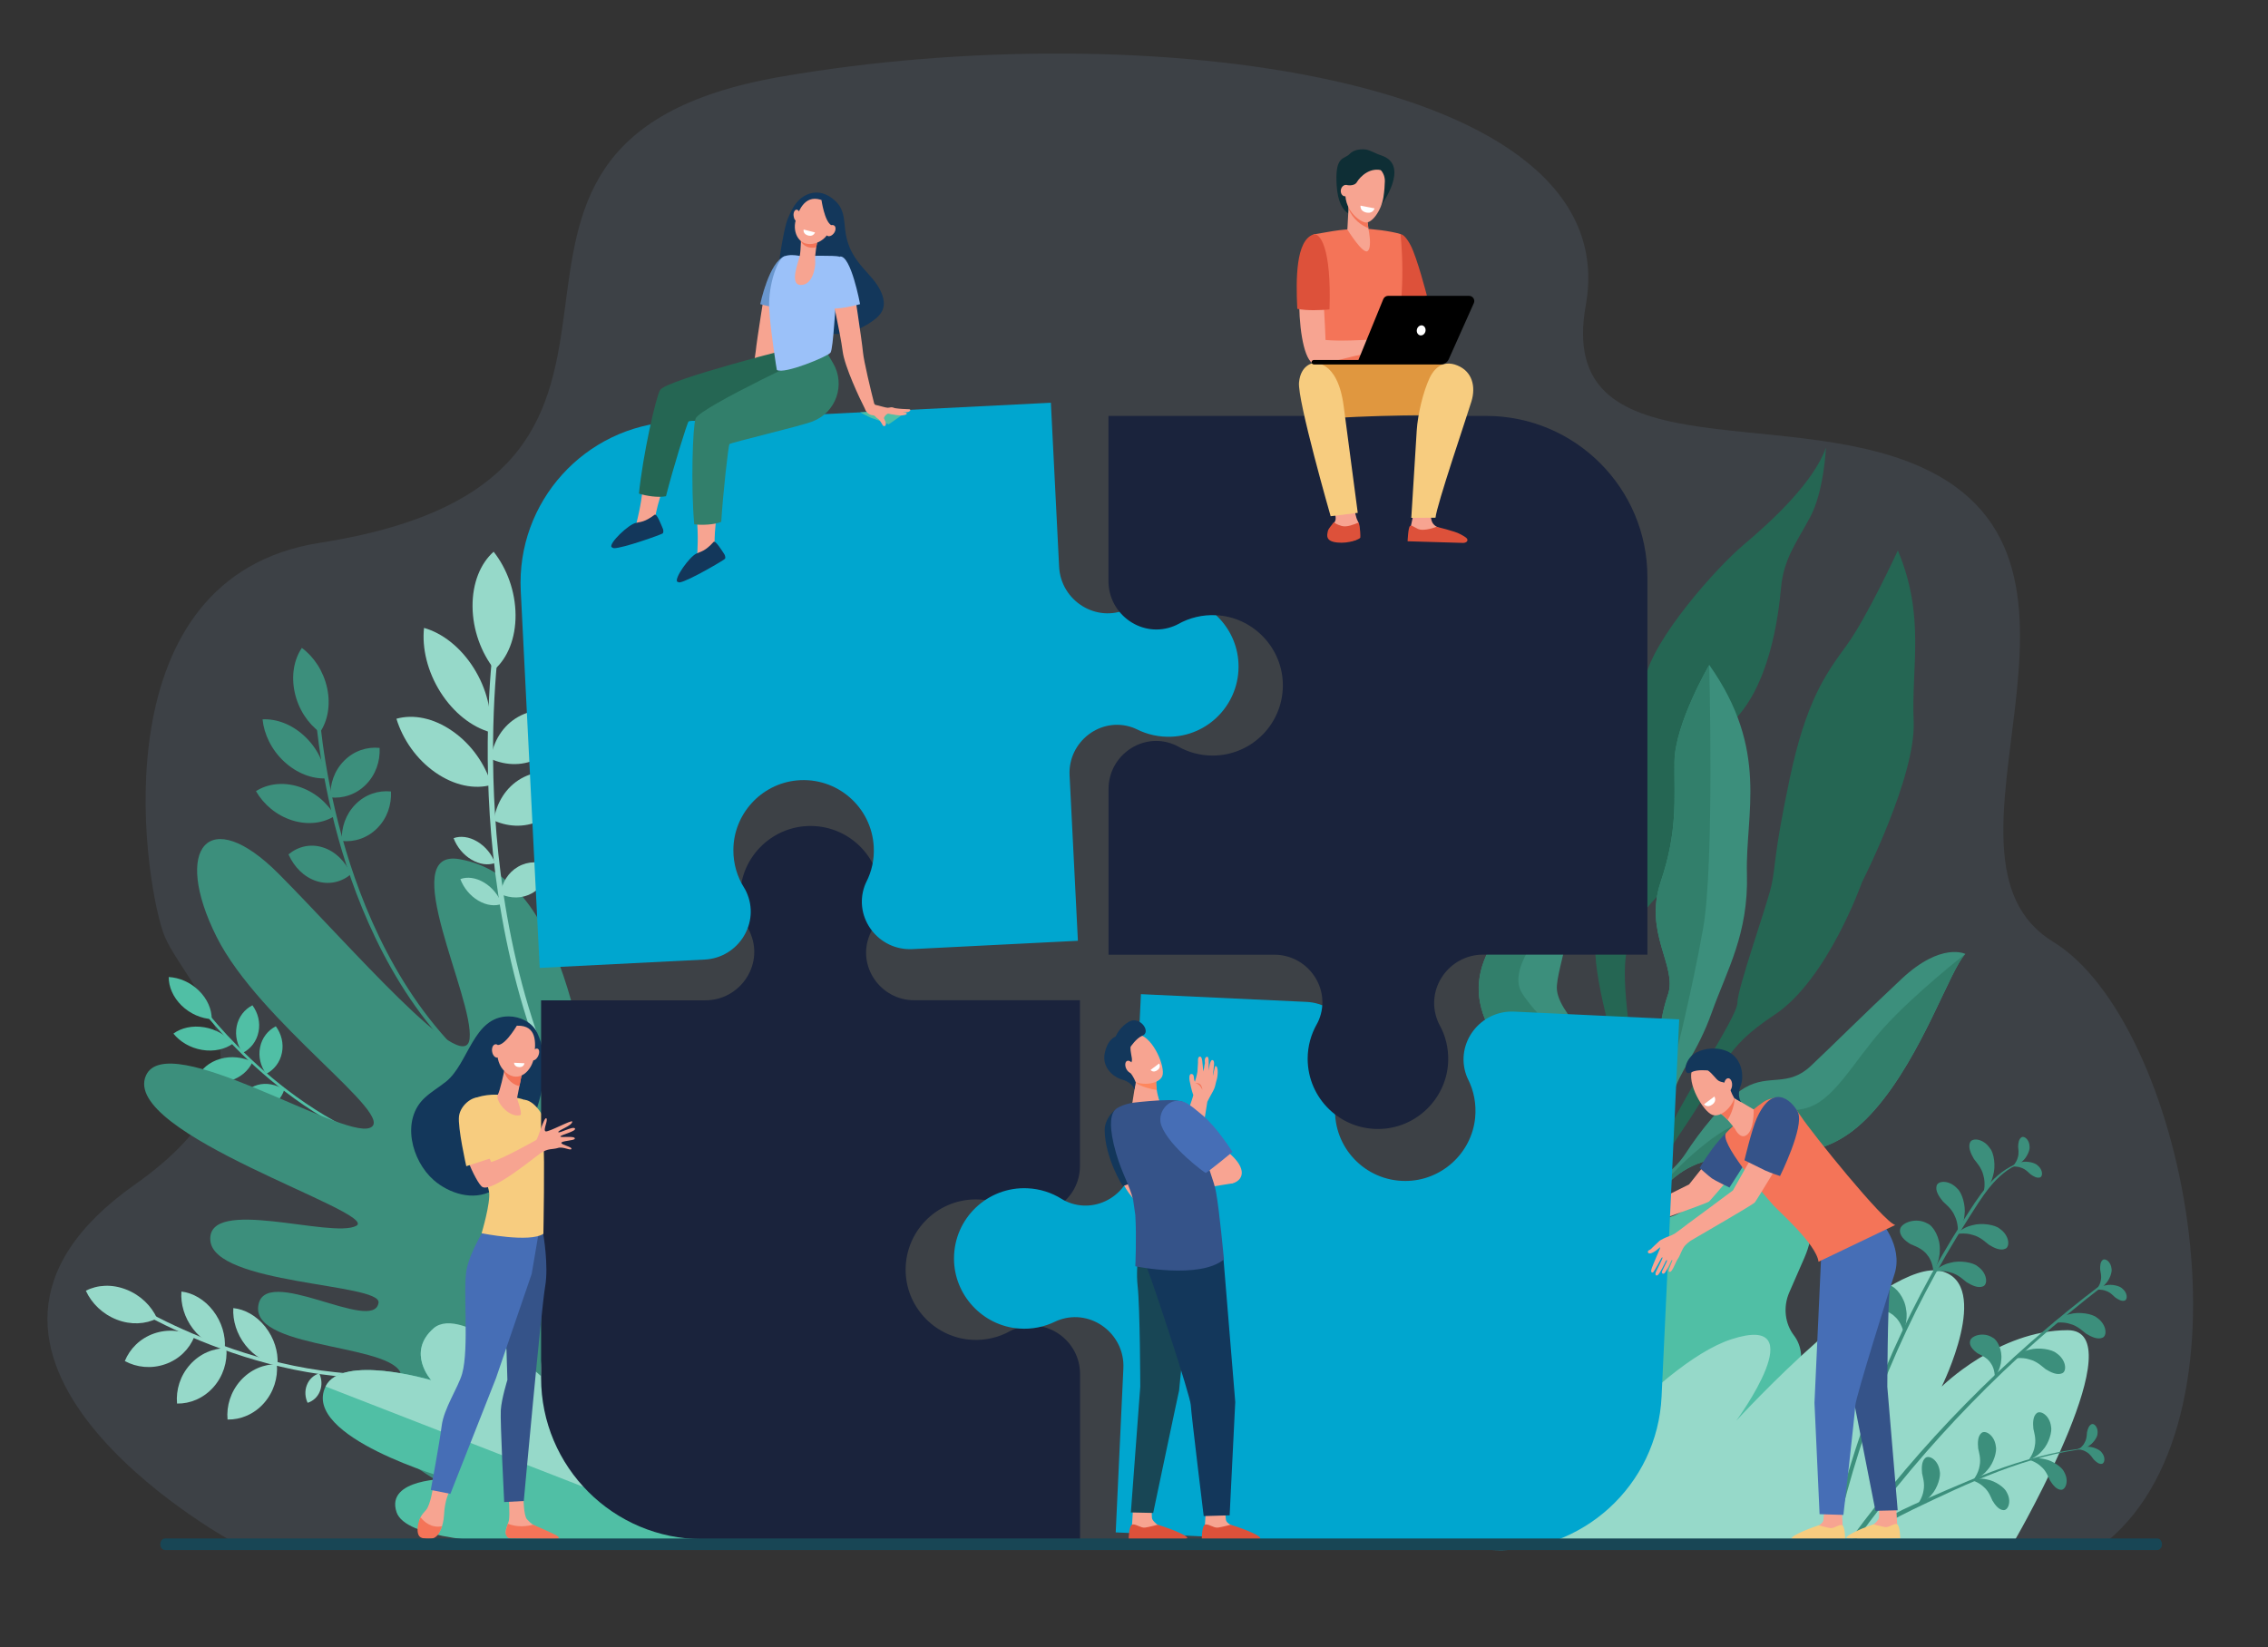 <?xml version="1.0" encoding="utf-8"?>
<!-- Generator: Adobe Illustrator 26.0.1, SVG Export Plug-In . SVG Version: 6.00 Build 0)  -->
<svg version="1.1" id="Layer_1" xmlns="http://www.w3.org/2000/svg" xmlns:xlink="http://www.w3.org/1999/xlink" x="0px" y="0px"
	 viewBox="0 0 2753 2000" enable-background="new 0 0 2753 2000" xml:space="preserve">
<rect x="0" y="0" width="2753" height="2000" fill="#333333" stroke="none"/>
<path opacity="0.1" fill="#9BC1F9" d="M280.8,1871h2277.5c188.8-157.5,91.6-631.3-66-727.4c-169.7-103.4,99.8-461-161.7-577.1
	c-170.7-75.8-442.2,6.8-405.7-195.9c50.6-281.2-541.3-353.2-977.3-277.4C476,175.1,906.6,578,388.1,659.1
	C121.5,700.9,173,1058,197.9,1131.7c21.7,64.3,164.9,166.2-34.2,306.6C-128.2,1644.2,273.9,1867.2,280.8,1871z"/>
<g>
	<g>
		<path fill="#256653" d="M2303.7,668.3c0,0-37.3,81.2-62.4,115.5c-25.1,34.3-49,67.1-69,162.2c-20,95.2-16.6,104.7-22.1,129.3
			c-5.5,24.6-41.1,124.2-41.3,142.4c-0.2,18.3-72.1,122.2-90.5,170.9c-18.4,48.7-51,118.2-49.2,153.5l8.2-2.1
			c0,0,6.7-82.5,63.5-165.9c56.8-83.4,48.7-99.1,113.2-142c64.5-42.8,106.2-161.2,106.2-161.2s65.6-128.5,62.6-195.3
			S2337.3,748.6,2303.7,668.3z"/>
		<path fill="#256653" d="M2216.4,543.4c0,0-2.2,53.3-19.4,85c-17.2,31.7-32,50.9-35.1,85.2c-3.1,34.3-13.9,122.6-61.9,165.7
			c-48,43.1-54.1,172.4-90.6,211.5c-36.5,39.1-41.3,67.2-34.5,134.2c6.7,67.1,29.6,160-23.3,281.3l-12-30.2
			c0,0,37.9-99.8,28.7-158.2s-41.1-146.7-29.4-189s-31.8-50.6-5.6-114.7c26.2-64,15.4-86.3,51-141.7c0,0,3.7-2.6,13-49.4
			c9.4-46.8,84.8-132.7,119.6-162C2151.8,631.8,2201.9,584.9,2216.4,543.4z"/>
		<path fill="#3C8F7C" d="M2074.8,807.4c0,0-41.6,71.3-42.2,117.2c-0.6,45.9,4.4,83.2-16.7,146.1c-21.1,62.8,20.8,102.6,8.7,137.3
			c-12.1,34.7-13,75.8-12.6,106.9c0.4,31.2-47.7,134.3-55,186.5s2,52.4,2,52.4s8-68.9,19-91.7c11.1-22.8,44.7-101.4,52.5-131.8
			c7.9-30.4,29.2-49.9,47.5-101.4c18.4-51.5,44.5-94.8,42.5-167.9C2118.5,987.9,2147.9,910.8,2074.8,807.4z"/>
		<path fill="#3C8F7C" d="M1986.6,1505.9c0,0,19.4-90.5,101.3-99.5c81.9-9,130,7.2,187.9-59s91.5-171,109.9-189.1
			c0,0-29.1-15-77.4,30.2c-48.3,45.2-82.3,79.5-110.3,105.8s-50.7,9.2-80.2,26.5c-24.8,14.5-56.8,56.5-70.9,78.5
			c-4.6,7.1-10,13.7-16.2,19.5c-5.7,5.2-12.4,11.7-16.8,16.4c-8.7,9.4-33.7,71-33.7,71L1986.6,1505.9z"/>
		<path fill="#3C8F7C" d="M1957.7,1489.9c0,0,28.9-110.7,9.5-164.8c-19.3-54.2-79.9-94.2-77.4-128.3c2.4-34,41.3-126,9.6-194.4
			c0,0-12,61.1-23.9,74.6c-11.9,13.6-93.4,68.4-78.9,140.7c14.4,72.3,93.7,89.3,113.2,110.6c19.5,21.3,45.9,21.3,46,35.4
			c0.2,14.2,5.3,65.7-3.4,116.5L1957.7,1489.9z"/>
		<path fill="#327F6B" d="M1989.3,1415.9l40.5-116.8c0,0,23.8-93.9,37.6-172.3s7.3-319.4,7.3-319.4s-41.6,71.3-42.2,117.2
			c-0.6,45.9,4.4,83.2-16.7,146.1c-21.1,62.8,20.8,102.6,8.7,137.3c-12.1,34.7-13,75.8-12.6,106.9s-47.7,134.3-55,186.5
			c-4,28.6-3,41.6-1.3,47.5C1949.1,1503.2,1989.3,1415.9,1989.3,1415.9z"/>
		<path fill="#327F6B" d="M2189,1346.3c-36.2,7.2-68.5,4.8-111.5,36.7c-42.9,32-68.2,66.1-68.2,66.1s-19.3,34.5-27.3,52.7
			c-1.2,2.8-1.8,4.4-1.8,4.4l6.3-0.3c0,0,19.4-90.5,101.3-99.5c81.9-9,130,7.2,187.9-59s91.5-171,109.9-189.1
			c0,0-61.5,47.9-99.6,90.2C2248.1,1290.9,2225.2,1339.1,2189,1346.3z"/>
		<path fill="#327F6B" d="M1875.5,1077.1c-11.9,13.6-93.4,68.4-78.9,140.7c14.4,72.3,93.7,89.3,113.2,110.6
			c19.5,21.3,45.9,21.3,46,35.4c0.2,14.2,5.3,65.7-3.4,116.5l2.3,4.2c4.3-19.8,10.2-50,12.1-73c3.1-37.2-2.9-52.7-14.9-82.8
			c-12-30.2-86.3-91.6-105-123.9c-18.6-32.3,35.9-86.3,48-112.4c12.1-26.1,4.4-90,4.4-90S1887.4,1063.5,1875.5,1077.1z"/>
	</g>
	<g>
		<path fill="#50BFA5" d="M2068.9,1436.5l12.7-30.8c9.9-22.6,35.2-33.4,56.5-24.1l0,0c53.7,23.4,77,88.7,52.1,145.7l-18.2,41.7
			c-8,18.3-5.2,38.4,5.6,52.5c9.8,12.9,11.4,30.8,4.6,46.3l-9.6,22c-10.4,23.8-30.6,41.4-54.6,48.7c-14,4.2-26.4,14.8-32.9,29.8
			l-13.6,31.1c-15,34.4-53.5,50.8-85.8,36.7l-18.5-8.1c-32.4-14.1-46.5-53.5-31.5-87.9l0,0c24.3-41.1,22.4-71.8,13.7-92.7
			c-12.7-30.6-12.5-65.9,1.2-97.2l1.9-4.4c14.4-33.1,42.3-57.8,75.6-68.4C2042.8,1472.7,2058.1,1461.3,2068.9,1436.5z"/>
		<path fill="#96D9C9" d="M1839.7,1871c26.1-33.8,168.9-214.7,262-244.9c102.8-33.3,5.9,98.9,5.9,98.9s182.4-199.4,249.3-181.5
			c61.4,16.5,0,140.1,0,140.1s69.1-68.5,152.9-68.5c81.6,0-57,242.8-64.5,255.8H1839.7z"/>
		<g>
			<g>
				<path fill="#3C8F7C" d="M2389.3,1479.5c-74.5,116.4-128.9,245.7-160,383l-5.1-1.4c31-134.5,85-263.5,159.4-379.8
					c17.3-27,36-59.1,68.3-69.6c0.6-0.2,0.9,0.7,0.3,1C2422.6,1423.9,2405.5,1454.3,2389.3,1479.5z"/>
			</g>
			<g>
				<path fill="#3C8F7C" d="M2247.3,1867.4c83.3-113.2,184.5-217.9,304.9-308.9c1.2-0.9,2.8,1.2,1.6,2.1
					c-114.2,87.8-215.2,191.4-300.2,308.5L2247.3,1867.4z"/>
			</g>
			<path fill="#3C8F7C" d="M2396.1,1407.3c1.9,2.8,9.3,10.2,11.4,19.8c2.9,9.2,0.6,20.7,0.4,20.2c-0.6,0.2,8.5-7.4,11.3-19.6
				c3.7-11.7,1.1-27.9-3.5-33.2c-7.9-12.1-21.6-13.4-24.3-7.5C2388.7,1393,2392.3,1400.9,2396.1,1407.3z"/>
			<path fill="#3C8F7C" d="M2414,1511.2c-2.8-2-10-9.5-19.6-11.8c-9.1-3.1-20.6-1-20.2-0.8c-0.2,0.5,7.6-8.3,19.8-10.9
				c11.7-3.4,27.9-0.5,33.2,4.1c12,8.1,12.9,21.9,7,24.4C2428.2,1519,2420.3,1515.2,2414,1511.2z"/>
			<path fill="#3C8F7C" d="M2387.1,1556.8c-2.8-2-10-9.5-19.6-11.8c-9.1-3.1-20.6-1-20.2-0.8c-0.2,0.5,7.6-8.3,19.8-10.9
				c11.7-3.4,27.9-0.5,33.2,4.1c12,8.1,12.9,21.9,7,24.4C2401.3,1564.5,2393.4,1560.7,2387.1,1556.8z"/>
			<path fill="#3C8F7C" d="M2483,1662.4c-2.8-2-10-9.5-19.6-11.8c-9.1-3.1-20.6-1-20.2-0.8c-0.2,0.5,7.6-8.3,19.8-10.9
				c11.7-3.4,27.9-0.5,33.2,4.1c12,8.1,12.9,21.9,7,24.4C2497.2,1670.1,2489.4,1666.4,2483,1662.4z"/>
			<path fill="#3C8F7C" d="M2532,1619.2c-2.8-2-10-9.5-19.6-11.8c-9.1-3.1-20.6-1-20.2-0.8c-0.2,0.5,7.6-8.3,19.8-10.9
				c11.7-3.4,27.9-0.5,33.2,4.1c12,8.1,12.9,21.9,7,24.4C2546.3,1626.9,2538.4,1623.2,2532,1619.2z"/>
			<path fill="#3C8F7C" d="M2358.5,1458.9c2.3,2.5,10.8,8.6,14.4,17.8c4.3,8.6,3.9,20.3,3.6,19.9c-0.5,0.3,7.2-8.7,8.1-21.1
				c1.8-12.1-3.3-27.7-8.7-32.3c-9.7-10.7-23.4-9.8-25.1-3.6C2348.9,1445.9,2353.7,1453.1,2358.5,1458.9z"/>
			<path fill="#3C8F7C" d="M2318.9,1510.5c3.3,1.8,15,5,20.8,13.7c6.6,7.7,7.5,21,7,20.7c-0.6,0.6,8.3-12.8,7.9-27.1
				c0.8-14.3-7.7-29.5-15.1-32.3c-13.8-7.8-31.5-0.8-33,6.8C2304.9,1500.1,2312,1506.2,2318.9,1510.5z"/>
			<path fill="#3C8F7C" d="M2277.3,1588.7c3.6,1.2,15.6,2.4,22.8,10c7.8,6.5,10.9,19.4,10.4,19.2c-0.5,0.7,6-14,3.2-28
				c-1.6-14.2-12.5-27.8-20.3-29.3c-15-5.4-31.2,4.5-31.4,12.3C2261.7,1580.8,2269.7,1585.6,2277.3,1588.7z"/>
			<path fill="#3C8F7C" d="M2400.5,1643.2c2.6,1.6,11.9,4.9,16.2,12.3c4.9,6.7,4.9,17.5,4.5,17.3c-0.5,0.4,7.5-9.9,8-21.6
				c1.5-11.6-4.5-24.4-10.5-27.1c-10.8-7.2-25.6-2.5-27.2,3.7C2389.7,1633.9,2395.1,1639.3,2400.5,1643.2z"/>
			<path fill="#3C8F7C" d="M2464.6,1425.7c-1.6-1.3-5.5-6-11.1-7.8c-5.3-2.2-12.2-1.5-11.9-1.3c-0.2,0.3,4.9-4.6,12.2-5.6
				c7.1-1.5,16.5,0.9,19.4,3.9c6.7,5.3,6.7,13.5,3.1,14.7C2472.7,1430.9,2468.2,1428.3,2464.6,1425.7z"/>
			<path fill="#3C8F7C" d="M2449.7,1392.4c0.1,2,1.4,8-0.6,13.6c-1.5,5.5-6.2,10.6-6.2,10.3c-0.3-0.1,6.6-1,11.9-6.2
				c5.5-4.7,9.4-13.6,8.8-17.8c-0.1-8.6-6.6-13.5-9.8-11.4C2450.5,1382.9,2449.8,1388,2449.7,1392.4z"/>
			<path fill="#3C8F7C" d="M2567.4,1575.2c-1.6-1.3-5.5-6-11.1-7.8c-5.3-2.2-12.2-1.5-11.9-1.3c-0.2,0.3,4.9-4.6,12.2-5.6
				c7.1-1.5,16.5,0.9,19.4,3.9c6.7,5.3,6.7,13.5,3.1,14.7C2575.4,1580.4,2570.9,1577.8,2567.4,1575.2z"/>
			<path fill="#3C8F7C" d="M2549.3,1541.7c0.2,2,2.1,7.9,0.6,13.6c-1,5.6-5.3,11-5.4,10.7c-0.4,0,6.5-1.6,11.3-7.2
				c5.1-5.1,8.2-14.4,7.3-18.4c-0.8-8.5-7.7-13-10.7-10.6C2549.4,1532.1,2549.1,1537.2,2549.3,1541.7z"/>
		</g>
		<g>
			<g>
				<path fill="#3C8F7C" d="M2536.8,1758.3c-76.1,8.3-147,41.9-215.2,74.7c-46,22.1-43.7,28.4-53.1,31.7c-1.5,0.5-3-1.1-2.3-2.6
					c3.6-7.1,13.1-12,19.6-16.1c7.7-4.8,15.7-9,23.8-12.9c17.4-8.4,35.2-16,52.9-23.7c36-15.6,72.6-30.4,110.6-40.3
					c20.9-5.5,42.1-9.4,63.6-11.3C2537.1,1757.6,2537.2,1758.2,2536.8,1758.3L2536.8,1758.3z"/>
			</g>
			<path fill="#3C8F7C" d="M2468.2,1734.7c0.5,3.1,3.7,12.2,1.7,21.1c-1.2,8.8-7.6,17.5-7.7,17.1c-0.6,0,10-2.9,17.2-12
				c7.7-8.3,11.9-22.9,10.2-29.2c-1.8-13.3-12.8-19.7-17.4-15.8C2467.6,1719.7,2467.5,1727.8,2468.2,1734.7z"/>
			<path fill="#3C8F7C" d="M2401.2,1758.7c0.5,3.1,3.7,12.2,1.7,21.1c-1.2,8.8-7.6,17.5-7.7,17.1c-0.6,0,10.1-2.9,17.2-12
				c7.7-8.3,11.9-22.9,10.2-29.2c-1.8-13.3-12.8-19.7-17.4-15.8C2400.6,1743.7,2400.5,1751.8,2401.2,1758.7z"/>
			<path fill="#3C8F7C" d="M2333.1,1789c0.5,3.1,3.7,12.2,1.7,21.1c-1.2,8.8-7.6,17.5-7.7,17.1c-0.6,0,10.1-2.9,17.2-12
				c7.7-8.3,11.9-22.9,10.2-29.2c-1.8-13.3-12.8-19.7-17.4-15.8C2332.5,1774.1,2332.4,1782.1,2333.1,1789z"/>
			<path fill="#3C8F7C" d="M2488.2,1797.3c-1.4-2.6-4-11.1-10.5-16.5c-5.8-5.8-15.4-8.7-15.2-8.3c-0.4,0.3,9-3.5,19.4-0.8
				c10.3,1.9,21.6,10.2,23.8,15.8c6.1,10.8,1.5,21.7-4,21.4C2496.2,1808.7,2491.6,1802.8,2488.2,1797.3z"/>
			<path fill="#3C8F7C" d="M2418.5,1822c-1.4-2.6-4-11.1-10.5-16.5c-5.8-5.8-15.4-8.7-15.2-8.3c-0.4,0.3,9-3.5,19.4-0.8
				c10.3,1.9,21.6,10.2,23.8,15.8c6.1,10.8,1.5,21.7-4,21.4C2426.4,1833.4,2421.8,1827.5,2418.5,1822z"/>
			<path fill="#3C8F7C" d="M2541.3,1771.9c-1.2-1.4-4-6.4-8.8-9c-4.4-2.9-10.8-3.4-10.7-3.2c-0.2,0.3,5.2-3.4,12.1-3.1
				c6.7-0.2,14.9,3.6,17.1,6.8c5.2,6,3.8,13.4,0.3,14C2547.8,1778,2544.1,1774.9,2541.3,1771.9z"/>
			<path fill="#3C8F7C" d="M2533.3,1739.1c-0.3,1.9,0,7.6-2.8,12.3c-2.2,4.8-7.4,8.6-7.4,8.3c-0.3-0.1,6.2,0.2,11.9-3.7
				c5.8-3.4,10.8-10.8,11-14.7c1.3-7.8-3.8-13.4-7-12.1C2535.6,1730.6,2534.1,1735.1,2533.3,1739.1z"/>
		</g>
	</g>
</g>
<g>
	<g>
		<path fill="#3C8F7C" d="M573.5,1293c-89.4-79.7-135.4-194.2-158.2-276.2c-24.8-89-28.4-160.1-28.4-160.8l-4.9-0.3
			c0,0.7,3.7,72.3,28.6,161.9c23,82.8,69.5,198.5,160,279.2L573.5,1293z"/>
	</g>
	<g>
		<path fill="#3C8F7C" d="M397.1,835.4c4.4,20.5,0.7,39.9-8.7,53.8c-14.7-10.8-26.3-28.2-30.7-48.7c-4.4-20.5-0.7-39.9,8.7-53.8
			C381.1,797.5,392.6,814.9,397.1,835.4z"/>
	</g>
	<g>
		<path fill="#3C8F7C" d="M369.6,893.8c15.4,14.3,24.4,33.2,26.2,51.3c-16.9,0.8-35.5-6.1-50.9-20.4c-15.4-14.3-24.4-33.2-26.2-51.3
			C335.6,872.6,354.2,879.4,369.6,893.8z"/>
	</g>
	<g>
		<path fill="#3C8F7C" d="M362.4,955.1c19.1,6,34.8,19.3,44.1,35.5c-13.9,8.9-32.5,11.5-51.7,5.5c-19.1-6-34.8-19.3-44.1-35.5
			C324.6,951.7,343.3,949.1,362.4,955.1z"/>
	</g>
	<g>
		<path fill="#3C8F7C" d="M391.9,1028.9c15.2,4.8,27.3,17,34.2,32.5c-11.5,9.7-26.6,13.3-41.7,8.5c-15.2-4.8-27.3-17-34.2-32.5
			C361.7,1027.8,376.7,1024.1,391.9,1028.9z"/>
	</g>
	<g>
		<path fill="#3C8F7C" d="M417.8,923.6c11.9-12,27.7-17.1,43-15.5c0.8,16.2-4.7,32.6-16.7,44.6c-11.9,12-27.7,17.1-43,15.5
			C400.3,952,405.8,935.6,417.8,923.6z"/>
	</g>
	<g>
		<path fill="#3C8F7C" d="M431.6,976.5c11.9-12,27.7-17.1,43-15.5c0.8,16.2-4.7,32.6-16.7,44.6c-11.9,12-27.7,17.1-43,15.5
			C414.1,1004.9,419.7,988.5,431.6,976.5z"/>
	</g>
</g>
<g>
	<g>
		<path fill="#50BFA5" d="M519.6,1401.2c-82.6-12-153.2-61-198-99.9c-48.6-42.2-77.9-82.2-78.2-82.6l-2.9,1.7
			c0.3,0.4,29.9,40.6,78.8,83.2c45.2,39.3,116.6,88.7,200.2,100.9L519.6,1401.2z"/>
	</g>
	<g>
		<path fill="#50BFA5" d="M241.4,1202.8c10.4,10.2,15.7,22.9,15.6,34.6c-12.7-0.7-26.1-6.3-36.6-16.5
			c-10.4-10.2-15.7-22.9-15.6-34.6C217.6,1187,231,1192.6,241.4,1202.8z"/>
	</g>
	<g>
		<path fill="#50BFA5" d="M247.9,1247.3c14.5,2.4,26.9,9.9,34.9,19.8c-9.5,6.9-23,10.1-37.4,7.7c-14.5-2.4-26.9-9.9-34.9-19.8
			C220,1248,233.4,1244.9,247.9,1247.3z"/>
	</g>
	<g>
		<path fill="#50BFA5" d="M267.2,1285.7c13.4-3.9,27.7-2.1,39.3,3.7c-4.7,10.5-14.5,19.2-27.9,23s-27.7,2.1-39.3-3.7
			C244,1298.2,253.8,1289.6,267.2,1285.7z"/>
	</g>
	<g>
		<path fill="#50BFA5" d="M312.7,1317.3c10.7-3,22.4-0.6,32.3,5.8c-3,10-10.3,17.9-21,21c-10.7,3-22.4,0.6-32.3-5.8
			C294.7,1328.2,302,1320.3,312.7,1317.3z"/>
	</g>
	<g>
		<path fill="#50BFA5" d="M287.3,1246.1c2.3-11.6,9.6-20.6,19.1-25.5c6.7,9.1,9.8,20.8,7.4,32.3c-2.3,11.6-9.6,20.6-19.1,25.5
			C288,1269.4,285,1257.7,287.3,1246.1z"/>
	</g>
	<g>
		<path fill="#50BFA5" d="M315.7,1271.6c2.3-11.6,9.6-20.6,19.1-25.5c6.7,9.1,9.8,20.8,7.4,32.3c-2.3,11.6-9.6,20.6-19.1,25.5
			C316.4,1294.8,313.3,1283.1,315.7,1271.6z"/>
	</g>
</g>
<g>
	<g>
		<path fill="#96D9C9" d="M569.3,1648.3c-95.2,36.2-200.1,17.1-271.3-5.3c-77.3-24.3-132.7-57.6-133.2-58l-2.1,4
			c0.6,0.3,56.4,33.9,134.2,58.4c71.9,22.6,177.8,41.9,274.2,5.3L569.3,1648.3z"/>
	</g>
	<g>
		<path fill="#96D9C9" d="M153.1,1565.7c17.3,6.7,30.6,19.8,37.6,35.1c-14,7.1-31.7,8.2-48.9,1.5c-17.3-6.7-30.6-19.8-37.6-35.1
			C118.1,1560,135.8,1558.9,153.1,1565.7z"/>
	</g>
	<g>
		<path fill="#96D9C9" d="M186.8,1619.2c16.9-5.9,34.7-4,49.1,3.8c-6,15-18.4,27.5-35.3,33.4c-16.9,5.9-34.7,4-49.1-3.8
			C157.6,1637.6,170,1625.1,186.8,1619.2z"/>
	</g>
	<g>
		<path fill="#96D9C9" d="M230.7,1656.9c12-13.4,28.2-20.1,44.1-19.8c1.4,16.5-3.9,33.9-15.8,47.3c-12,13.4-28.2,20.1-44.1,19.8
			C213.4,1687.7,218.7,1670.3,230.7,1656.9z"/>
	</g>
	<g>
		<path fill="#96D9C9" d="M292,1676.3c12-13.4,28.2-20.1,44.1-19.8c1.4,16.5-3.9,33.9-15.8,47.3s-28.2,20.1-44.1,19.8
			C274.7,1707.1,280,1689.8,292,1676.3z"/>
	</g>
	<g>
		<path fill="#96D9C9" d="M234.3,1613.5c-10.5-13.7-15.2-30.3-14.1-45.3c13.9,1.6,28.1,9.7,38.6,23.4c10.5,13.7,15.2,30.3,14.1,45.3
			C259,1635.3,244.8,1627.2,234.3,1613.5z"/>
	</g>
	<g>
		<path fill="#96D9C9" d="M298,1633.4c-10.7-13.6-15.7-30.1-14.8-45.1c13.9,1.4,28.2,9.2,38.9,22.8c10.7,13.6,15.7,30.1,14.8,45.1
			C323,1654.8,308.7,1647,298,1633.4z"/>
	</g>
	<g>
		<path fill="#96D9C9" d="M372.5,1681.7c2.8-7.2,8.4-12.1,15-14.2c3.1,6.6,3.7,14.5,0.9,21.6c-2.8,7.2-8.4,12.1-15,14.2
			C370.3,1696.7,369.7,1688.8,372.5,1681.7z"/>
	</g>
</g>
<path fill="#3C8F7C" d="M773.7,1864c0,0,121.4-479.9,81.1-528.2c-55.6-66.6-101.5,154.4-106,135.7c-42.5-177.3-53.8-404.3-191-428.3
	c-78-13.7,18,168.7,12.2,218.1c-5.8,49.3-146.3-114.4-231.6-200.2c-85.4-85.8-129.5-31.5-75.5,76.4
	c52.2,104.3,220.9,218.3,186.1,231.9s-245.9-121.2-271.8-63.6c-31.7,70.6,285,166.7,255.2,182.6c-29.8,15.9-181.2-36.4-177.1,17.6
	c4.1,54,207.6,52,204.2,75.7c-5.6,38.5-140.2-48.6-146.1,4.6c-6.1,54.4,177.1,44.5,173.9,87c-1.8,24.4-41.1-12.4-46.9,21.4
	c-13.2,77.1,228.2,170.9,228.2,170.9L773.7,1864z"/>
<g>
	<path fill="#50BFA5" d="M866.3,1866.9c0,0-115.5-177.1-171.1-210.5c-59.2-35.6-14.1,71-14.1,71s-121-144-154.6-114.7
		s-3.1,63.1-3.1,63.1s-108.6-32.2-128.2,7.7c-30,61.3,148.9,112.1,148.9,112.1s-76.8-0.8-62.7,40.6
		C502.7,1898.5,866.3,1866.9,866.3,1866.9z"/>
	<path fill="#96D9C9" d="M395.2,1683.5c19.5-39.9,128.2-7.7,128.2-7.7s-30.5-33.9,3.1-63.1s130.4,58.3,130.4,58.3
		s-10.1-72.2,62.7-8.6c52.1,45.4,146.7,204.5,146.7,204.5L395.2,1683.5z"/>
</g>
<g>
	<g>
		<g>
			<path fill="#96D9C9" d="M726.1,1422.3l5.2-3.5c-94-142.4-122.7-311.5-130.3-428.2c-8.2-126.7,6.2-220.9,6.3-221.8l-6.4-1.9
				c-0.1,0.9-14.6,95.7-6.4,223.2C602.1,1107.8,631.1,1278.4,726.1,1422.3z"/>
		</g>
		<g>
			<path fill="#96D9C9" d="M625.8,746.6c0.2,28.6-9.7,52.3-25.6,66.4c-16.1-20.5-26.4-48.1-26.6-76.7c-0.2-28.6,9.7-52.3,25.6-66.4
				C615.3,690.3,625.6,717.9,625.8,746.6z"/>
		</g>
		<g>
			<path fill="#96D9C9" d="M574.9,810.9c16,25.3,22.6,53.7,20,78.1c-22-6.3-44.1-23.2-60.2-48.5c-16-25.3-22.6-53.7-20-78.1
				C536.7,768.6,558.9,785.6,574.9,810.9z"/>
		</g>
		<g>
			<path fill="#96D9C9" d="M549.2,887.7c23.1,16,39.7,40.2,47.4,65.3c-20.3,5.7-45,1-68-15c-23.1-16-39.7-40.2-47.4-65.3
				C501.5,867,526.2,871.6,549.2,887.7z"/>
		</g>
		<g>
			<path fill="#96D9C9" d="M579.3,1021.8c10.1,6,17.7,15.6,21.6,26c-8.3,3.1-18.6,1.9-28.7-4.1c-10.1-6-17.7-15.6-21.6-26
				C558.9,1014.7,569.2,1015.8,579.3,1021.8z"/>
		</g>
		<g>
			<path fill="#96D9C9" d="M587.5,1071.5c10.1,6,17.7,15.6,21.6,26c-8.3,3.1-18.6,1.9-28.7-4.1c-10.1-6-17.7-15.6-21.6-26
				C567,1064.3,577.4,1065.5,587.5,1071.5z"/>
		</g>
		<g>
			<path fill="#96D9C9" d="M629,870.4c18.6-10.5,40.3-10.4,59.6-1.7c-3.2,21.5-14.8,40.5-33.4,51c-18.6,10.5-40.3,10.4-59.6,1.7
				C598.8,899.9,610.4,880.9,629,870.4z"/>
		</g>
		<g>
			<path fill="#96D9C9" d="M632.7,945.2c18.6-10.5,40.3-10.4,59.6-1.7c-3.2,21.5-14.8,40.5-33.4,51c-18.6,10.5-40.3,10.4-59.6,1.7
				C602.6,974.7,614.1,955.8,632.7,945.2z"/>
		</g>
		<g>
			<path fill="#96D9C9" d="M629,1052.3c12.1-6.9,26.2-6.8,38.8-1.1c-2.1,14-9.6,26.3-21.7,33.2c-12.1,6.9-26.2,6.8-38.8,1.1
				C609.4,1071.6,616.9,1059.2,629,1052.3z"/>
		</g>
	</g>
</g>
<g>
	<path fill="#F8A492" d="M1955.8,1474.6c10.9,1.8,10.3,3.6,11.7,3.7c1.7,0.2,21.4-9.7,21.4-9.7s58.3-28.8,61.4-30.5l42.1-53l32.4,15
		c0,0-47.3,56.3-50.3,58.8c-3,2.5-86.6,31.8-93.9,34.6c0,0-7.3,6.7-12.1,10.8c-4.7,4-11.1,5.7-12.6,6.6c-0.2,0.1-5.5,2.9-12.9,4.5
		c-6.4,1.4-1.1-2.9-1.1-2.9s11.3-4.8,10.7-5.6c-0.4-0.7-6.4,2.3-13.5,3.9c-1.8,0.4-3.6,0.8-5.2,1.2c-4.3,0.9-6.2-1.5-1.9-3.3
		c1.5-0.6,4.1-1.6,6-2c2.1-0.4,3.8-1.5,5.5-2.2c3.4-1.3,5.8-2.2,5.7-2.3c-0.2-0.2,0.3-0.9-1.6-0.5c-2.3,0.5-7,2.5-10.5,2.9
		c-2,0.2-6.1,0.9-6.1,0.9s-7.2,0.7-7.3-0.3c-0.1-2.2,4.3-3.5,7.1-3.4c1.7-0.9,6.1-1.5,6.1-1.5s8.4-3.3,7.9-4.6
		c-0.2-0.5-5.3,0.3-10.7,0.6c-5.7,0.4-9.8,0.4-10.1-0.7c-0.5-1.8,4.1-2.4,4.1-2.4s4-0.6,5.3-0.9c1.5-0.3,6-1.8,6-1.8
		s15.4-5.7,14.9-6.8c-0.6-1.1-3.1-3.5-4.2-3.5c-1.1,0-3,1.1-4.1,1.1c-1.1,0-3.4-0.2-3.6-1.6c-0.2-1.4,5.9-4.2,5.9-4.2
		S1952.7,1474.1,1955.8,1474.6z"/>
	<path fill="#355389" d="M2063.1,1418.1c0,0,10.5,9.5,14.9,12.7c3.6,2.6,21.3,11.1,21.3,11.1s17.6-27,25.3-40.5
		c9.3-16.4,15.8-40.8,13.6-41.5c-6.2-1.9-14.7-3-22.6,0.6C2088.4,1373.1,2063.1,1418.1,2063.1,1418.1z"/>
	<path fill="#FE875E" d="M1966,1488.7c-4.7,0.7-9.5-0.2-11.5-4.4C1954.1,1489.4,1961.7,1491.9,1966,1488.7z"/>
</g>
<path fill="#13375B" d="M660.6,1299.6c0.6-15.7-1.7-31.2-8.6-45.8c-6-12.6-20.9-19.7-34.5-19.7c-43.1-0.1-48.6,57.2-76.1,79.2
	c-8.4,6.7-17.8,12.2-25.7,19.5c-29.3,26.9-16.1,76.6,10.8,100.1c18.7,16.3,48,25.6,71,12.8c12-6.7,21.1-17.7,27.6-29.9
	c9.2-17.2,15.2-37.1,21.7-55.5C653.9,1340.8,659.8,1320.5,660.6,1299.6z"/>
<path fill="#F7CC7F" d="M667.7,1375.6c-13.5-40.9-31.2-40.2-31.2-40.2l14.4,87c8.3-2.3,19.1-7.3,27.5-9.7
	C675.5,1399.8,671,1385.7,667.7,1375.6z"/>
<path fill="#F48C7F" d="M735.7,1515l-49.2-37.6c0,0-5-35-11.6-66.1c-8.3,2.3-15.8,8.9-24.1,11.1l12.5,69.6l64.5,33.3l18.2,23.4
	l4.1-24L735.7,1515z"/>
<path fill="#1A233C" d="M1184.6,1456.3c15.3,0,29.6,4,42,11.1c1.6,0.9,3.3,1.7,5.1,2.4c37.8,15.5,79.2-13.2,79.2-54.1v-201.2h-201.2
	c-40.9,0-69.7-41.4-54.1-79.2c0.7-1.8,1.6-3.5,2.4-5.1c7-12.4,11.1-26.8,11.1-42c0-48.5-40.4-87.5-89.4-85.2
	c-44.3,2.1-80,38.4-81.2,82.8c-0.4,15.8,3.4,30.6,10.5,43.4c0.9,1.6,1.7,3.3,2.4,5.2c15.4,38.5-13.8,80.2-55.3,80.2H656.8v458.4
	c0,108.1,87.7,195.8,195.8,195.8h458.4v-200.5c0-41.1-41.5-70.1-79.6-54.6c-1.8,0.7-3.5,1.5-5.1,2.4c-13.6,7.6-29.4,11.6-46.3,10.7
	c-43.4-2.3-78.5-37.6-80.6-81C1097.1,1496.8,1136.1,1456.3,1184.6,1456.3z"/>
<path fill="#00A6CF" d="M1620.6,1344.7c0.7-15.3,5.4-29.4,13-41.5c1-1.5,1.9-3.2,2.7-5c17.3-37.1-9.5-79.8-50.4-81.7l-201-9.4
	l-9.4,201c-1.9,40.9-44.6,67.7-81.7,50.4c-1.8-0.8-3.4-1.7-5-2.7c-12.1-7.6-26.2-12.3-41.5-13c-48.4-2.3-89.3,36.3-89.3,85.3
	c0,44.3,34.7,81.7,78.9,85c15.7,1.2,30.7-2,43.9-8.4c1.6-0.8,3.4-1.5,5.3-2.2c39.1-13.6,79.5,17.6,77.5,58.9l-9.3,199.2l457.9,21.4
	c108,5,199.7-78.4,204.7-186.4l21.4-457.9l-200.3-9.4c-41.1-1.9-71.9,38.2-58.2,77c0.7,1.9,1.4,3.6,2.2,5.2
	c7,13.9,10.2,29.9,8.6,46.7c-4.3,43.3-41.2,76.7-84.7,76.7C1656.9,1434,1618.3,1393.1,1620.6,1344.7z"/>
<path fill="#00A6CF" d="M1060.6,1028.3c0.8,15.3-2.5,29.8-9,42.5c-0.8,1.6-1.5,3.4-2.2,5.2c-13.6,38.6,17.2,78.5,58.1,76.4
	l200.9-10.1l-10.1-200.9c-2.1-40.9,37.9-71.7,76.4-58.1c1.8,0.7,3.6,1.4,5.2,2.2c12.7,6.4,27.3,9.7,42.5,9
	c48.4-2.4,85.3-44.7,80.6-93.5c-4.3-44.1-42.4-77.9-86.7-76.9c-15.8,0.4-30.4,4.9-42.8,12.6c-1.6,1-3.2,1.8-5,2.7
	c-37.6,17.3-80.8-9.8-82.9-51.2l-10-199.2l-457.8,23c-108,5.4-191.1,97.4-185.7,205.4l23,457.8l200.3-10.1
	c41.1-2.1,67.9-45,50.5-82.3c-0.8-1.8-1.7-3.4-2.7-5c-8.3-13.2-13.1-28.8-13-45.7c0.1-43.5,33.6-80.3,76.9-84.5
	C1015.9,942.9,1058.2,979.9,1060.6,1028.3z"/>
<path fill="#1A233C" d="M1471.9,917.4c-15.3,0-29.6-4-42-11.1c-1.6-0.9-3.3-1.7-5.1-2.4c-37.8-15.5-79.2,13.2-79.2,54.1v201.2h201.2
	c40.9,0,69.7,41.4,54.1,79.2c-0.7,1.8-1.6,3.5-2.5,5.1c-7,12.4-11.1,26.8-11.1,42c0,48.5,40.4,87.5,89.4,85.2
	c44.3-2.1,80-38.4,81.2-82.8c0.4-15.8-3.4-30.6-10.5-43.4c-0.9-1.6-1.7-3.3-2.4-5.2c-15.4-38.5,13.8-80.2,55.3-80.2h199.4V700.8
	c0-108.1-87.7-195.8-195.8-195.8h-458.4v200.5c0,41.1,41.5,70.1,79.6,54.6c1.8-0.7,3.5-1.5,5.1-2.4c13.6-7.6,29.4-11.6,46.3-10.7
	c43.4,2.3,78.5,37.6,80.6,81C1559.4,877,1520.4,917.4,1471.9,917.4z"/>
<path fill="#F7A491" d="M525.8,1805.1c0,0-3,21.1-8.3,27.9c-1.8,2.3-5,5.2-7.1,9.3c-3.3,6.4-1.5,16,1,21.3c1.2,2.7-0.1,2.7,2.7,3.6
	c8.4,2.6,17.3-1.8,20.8-9.8c2-4.5,3.7-10.5,4.1-18c0.9-19.2,6.8-28.9,6.8-28.9L525.8,1805.1z"/>
<path fill="#F7A491" d="M617.3,1814.7c0,0,1.9,23.8,0.4,31.6c-0.8,4.1-5.4,12.7-3.3,16.6c2.1,3.9,4.5,4.9,4.5,4.9l54,0.9
	c2.9,0,1-1.8-1.4-3.6c-3.9-2.9-7-4.8-19.4-10.8c-0.8-0.4-3.8-2.3-4.8-2.9c-2.7-1.6-5.4-4.2-7.7-6.8c-3.9-4.3-4.2-25.3-4.2-25.3
	L617.3,1814.7z"/>
<path fill="#355389" d="M659.4,1498.2c0,0,6.8,38.7,2.3,64s-25.9,260.3-25.9,260.3l-23.8,1.3c0,0-5-98.2-4.1-111.8
	c0.9-13.7,8-36.5,8-36.5l-2.4-79.2l30-104.1L659.4,1498.2z"/>
<path fill="#466EB6" d="M589.5,1490.1c0,0-18.7,28.3-23.2,51.7c-4.5,23.4,3.3,95.3-5.3,126c-4.6,16.6-22.3,42.2-24.9,63.7
	c-2.7,21.5-13.2,77.6-13.2,77.6l23.8,4.7l55.3-140.3l43.4-126.8l11.1-65.3L589.5,1490.1z"/>
<path fill="#F7CC7F" d="M604.7,1329.2c0,0-24.8-1.6-34.6,9.1c-9.8,10.7,21.8,95.6,23.6,109.2c1.8,13.6-9.1,49.9-9.1,49.9
	s58.3,11.8,75,0.7c0,0,1.8-98.2,0-107.9c-1.8-9.8-16.7-49.4-20.2-53.3C635.6,1333.1,604.7,1329.2,604.7,1329.2z"/>
<path fill="#F7A491" d="M612.9,1295.9c0,0-0.1,0.7-0.4,2c-1.1,6-5.4,25.8-8.2,31.3c-3.5,6.6,11.9,27.6,26.7,25
	c4.4-0.8-3.7-19.3-3.3-21.3c0.7-3.8,1.8-8.9,2.8-14.2c0.6-3,1.2-6,1.7-8.8c1.6-8,2.9-14.6,2.9-14.6L612.9,1295.9z"/>
<path fill="#F47458" d="M612.6,1297.9c0.2-1.2,0.4-2,0.4-2l22.2-0.6c0,0-1.3,6.6-2.9,14.6c-0.6,2.8-1.1,5.8-1.7,8.8
	c-3.4-0.5-7-2.2-10.6-5.3c-3.9-3.4-6.5-7.6-8-12C612.2,1300.1,612.4,1298.9,612.6,1297.9z"/>
<path fill="#F7A491" d="M627.9,1245.4c0,0-10.5-1.2-17,7.3c-6.6,8.5-13.6,34.8,2.7,49.1c16.3,14.3,32.4-1.9,34.8-19
	C650.7,1265.6,651.6,1244.8,627.9,1245.4z"/>
<path fill="#F7A491" d="M653.1,1282.5c-1.9,3.8-5.2,5.9-7.3,4.7c-2.1-1.2-2.2-5.2-0.2-9c1.9-3.8,5.2-5.9,7.3-4.7
	C654.9,1274.6,655,1278.7,653.1,1282.5z"/>
<path fill="#13375B" d="M629,1242.6c0,0-14,25-24,26.2c-10,1.2-11.3,14.4-11.3,14.4s3.6-30.6,13.5-36.5
	C617.1,1240.8,629,1242.6,629,1242.6z"/>
<path fill="#F47458" d="M536.6,1853.2c-13,2.4-21.6-5.2-26.1-10.9c-3.3,6.4-4.9,16.1-2.5,21.4c2.1,4.7,8.4,4.5,13.3,4.7
	c5.2,0.2,9.2-2.7,11.8-7.2C534.3,1859,535.6,1856.4,536.6,1853.2z"/>
<path fill="#F47458" d="M647.2,1851.3c-14.3,3.7-24.8,1.2-30.7-1.2c-1.5,4.3-3.5,9.7-2.5,12.9c1.3,3.8,3.2,4.7,4.8,4.7
	c13,0.3,47.8,0.8,57.7,0.9c1.4,0,2.2-1.6,1.3-2.7C675.3,1863.1,648.2,1852,647.2,1851.3z"/>
<path fill="#F7A491" d="M607.7,1275c0.8,4.4-0.8,8.5-3.7,9.1c-2.8,0.6-5.8-2.5-6.6-7c-0.8-4.4,0.8-8.5,3.7-9.1
	C603.9,1267.4,606.9,1270.6,607.7,1275z"/>
<path fill="#FFFFFF" d="M624,1290.4l12.6,0.6c0,0-0.5,4.8-6.1,4.7C623.8,1295.5,624,1290.4,624,1290.4z"/>
<g>
	<path fill="#DD513A" d="M1700,284.3c1.6,0.1,5.9,1.5,12.2,13.4c8,15.2,19.8,61.1,19.8,61.1l-35.1,13.1l-4.5-9.6l-7.4-73.8
		C1684.9,288.5,1699.5,284.2,1700,284.3z"/>
	<path fill="#F47458" d="M1653.6,277.6c10,0,34.8,2.9,46.4,6.6c0,0,8.5,72.7-7.6,128c-3.6,12.4,3,51.3,3,51.3l-103.9-1.4
		c0,0,12.3-94.1,7.7-109.3c-4.6-15.2-4.7-68.2-4.7-68.2s0.7-0.1,23.4-4C1628.2,278.9,1642.9,277.6,1653.6,277.6z"/>
	<path fill="#F7A491" d="M1641.5,598.5c0,0,2.3,26.5,6.5,33.9c4.2,7.3-0.2,19.8-0.4,21.6c-0.2,1.7-8.9,4.2-22.7,2.7
		c-13.8-1.5-13.6-4.7-12.5-9.8c1.1-5.1,8.5-11.8,8.9-16.7c0.4-4.9-4.2-22.5-4.2-22.5L1641.5,598.5z"/>
	<path fill="#E0973F" d="M1683.6,441.6c0,0,71.8-4,87.8,5.7c16,9.7-11.4,57.3-11.4,57.3s-49.9-2.3-147.7,3.3
		c-23.2,1.3-25.2-60.4-20.8-65.5C1595.8,437.4,1683.6,441.6,1683.6,441.6z"/>
	<path fill="#DD513A" d="M1623.1,658.7c-14.2-1.5-12.4-8.5-11.3-13.8c0.7-3.3,4.8-7.2,7.2-10.9c1.3,1,3.3,2.8,9.5,4.6
		c6.4,1.9,15.2-1.9,20.8-4.2c2,7.4,2.1,16.9,1.9,18.3C1651,654.5,1637.4,660.3,1623.1,658.7z"/>
	<path fill="#F7CC7F" d="M1631,493c2.9,21.7,17.1,129.7,17.1,129.7l-32.9,4.1c0,0-40.5-140.9-38.4-162.5
		c2.1-21.6,17.2-23.4,17.2-23.4S1623.4,435.5,1631,493z"/>
	<path fill="#F7A491" d="M1593.2,292.8c9.7-3.6,14.5,83.9,15.8,120c17.2,1.7,47.2,0,54.7-0.5c3.5-0.3,11.6-3.2,15.1-3.7
		c3.6-0.5,6.8-0.7,8.6-0.4c0.6,0.1,18.6,7.4,20.1,9.1c1.9,2,7,7,6.2,9.2c-0.9,2.2-9.9-6.1-9.9-6.1l-4.4-2.5c5.5,5.4,16,12.4,14.5,15
		c-1.5,2.5-10.9-4.7-17.7-9.5c5.8,5.2,13,14.6,11.3,16c-1.5,1.3-9.6-9.5-18.4-12.6c-3.2-1.2-6.5,2-9,2.4c-1.9,0.3-4.8,0.9-6.6,0.4
		l-9.4-2.7c-3.2,0.3-3.3,2.2-6.5,2.9c-3.8,0.8-10,1.6-14.8,2.8c-27.7,6.8-36.9,9.9-45.4,9.9C1571.7,442.4,1570.2,301.4,1593.2,292.8
		z"/>
	<path fill="#DD513A" d="M1574.7,375c-1.8-36.9-1.6-82.4,19.1-90.2c8.2-3.1,22.6,15.4,20,90.9C1602.8,376.7,1586.6,377.4,1574.7,375
		z"/>
	<path fill="#F7A491" d="M1737.8,621.2c0,0-2.9,9.2,2.3,15.3c5.1,6.1,26.5,12.1,29.3,15.4c2.8,3.3,2.6,6.1,2.6,6.1l-60-1.7l0.7-18.1
		l2.8-13L1737.8,621.2z"/>
	<path fill="#DD513A" d="M1743.8,639.6c0,0-15.4,6.2-22.9,2.5c-7.4-3.7-7.2-4.7-9.4-3.3s-2.9,18.4-2.9,18.4l67.5,2
		c4.7-0.1,7.1-3.6,3.3-6.5c-2.6-2-5.6-3.4-7.4-4.4C1766.7,645.2,1743.8,639.6,1743.8,639.6z"/>
	<path fill="#F7CC7F" d="M1735.5,458.6c4.6-9.8,15.2-22.5,33.7-14.8c17.7,7.3,22.5,25.2,16.9,43.6c-5.6,18.4-42.4,126.4-43.6,141.2
		l-29.4,0.2c0,0,5.3-85.5,6.6-106.2C1721,502.8,1727.5,475.5,1735.5,458.6z"/>
	<path d="M1783.2,359.2H1685c-2.6,0-4.9,1.6-5.9,4l-30.2,73.9h-54.1c-1.5,0-2.7,1.2-2.7,2.7l0,0c0,1.5,1.2,2.7,2.7,2.7h154
		c4.2,0,8.1-2.5,9.8-6.4l30.4-68C1790.9,364,1787.8,359.2,1783.2,359.2z"/>
	<path fill="#FFFFFF" d="M1730.3,402.2c-0.7,3.3-3.5,5.5-6.4,5c-2.9-0.6-4.7-3.7-4-7.1c0.7-3.3,3.6-5.5,6.5-5
		C1729.2,395.8,1731,398.9,1730.3,402.2z"/>
	<g>
		<path fill="#0E2E35" d="M1676.9,188.8c-3-1-5.9-2.1-8.7-3.5c-3.2-1.5-7.3-3.3-9.9-3.7c-5.5-0.8-14.9-0.3-20.1,5.4
			c-6.5,7-18,1.3-15.7,38c2.6,41.6,25.8,37.1,26.3,36.4s20.6-26.6,20.6-26.6s7,15.4,7,14.8C1676.6,249,1712.4,200.8,1676.9,188.8z"
			/>
		<path fill="#F7A491" d="M1659.3,264.4l2,14.9c0,0,4.5,21.4-1.3,25.6c-5.8,4.1-24.5-26.2-24.5-26.2l2-37.7L1659.3,264.4z"/>
		<path fill="#F47458" d="M1636.9,253.2c4.8,12.9,16.1,20.8,24.1,23.8l-1.7-12.6l-21.8-23.4L1636.9,253.2z"/>
		<path fill="#F7A491" d="M1658.2,200c12.2-2,23.1,7.8,22.8,20.1c-0.1,5.3-0.6,11.9-1.7,19.1c-2.7,17.2-14.4,32.3-22.1,30.9
			s-27.2-16.2-23.8-40.6C1635.5,214.4,1645.4,202.1,1658.2,200z"/>
		<path fill="#F7A491" d="M1638.8,232.4c-0.7,3.8-3.7,6.4-6.8,5.9c-3.1-0.5-5-4-4.4-7.8c0.7-3.8,3.7-6.4,6.8-5.9
			C1637.5,225.1,1639.4,228.6,1638.8,232.4z"/>
		<path fill="#0E2E35" d="M1634.4,224.6c0,0,9.4,2.3,12.8-3.7c3.5-6,15.9-19,31.7-13.6c15.8,5.4-13.9-13.1-15.2-13.1
			c-1.3,0-16.4-0.1-16.4-0.1s-11.7,9.6-12.1,10.7c-0.4,1.1-3.8,12.6-3.8,12.6L1634.4,224.6z"/>
	</g>
	<path fill="#FFFFFF" d="M1651.5,249.7l17,3.3c0,0-1.6,6.4-9.2,5.2C1650.2,256.7,1651.5,249.7,1651.5,249.7z"/>
</g>
<g>
	<path fill="#F8A492" d="M1363.3,1436.2c0.7,2.2,1,3,1.9,4.5c5.3,9.7,17.7,23.6,17.7,23.6l9.6-21.6c0,0-1.6-6.8-4.3-16.5
		C1378.9,1428.6,1370.1,1430,1363.3,1436.2z"/>
	<path fill="#13375B" d="M1418.3,1417.4c0,0-53.5,23-55.2,22.6c-1.1-0.3-21.9-35.1-22.2-67.9c-0.1-15.1,15.6-33.4,33.2-29.8
		c8.8,1.8,8.7,4.3,21.8,23.3S1418.3,1417.4,1418.3,1417.4z"/>
	<path fill="#F7A491" d="M1463.9,1830.5c0,0-1.3,21-1.3,21.1c-0.5,2.7-2.3,9.3-2.3,11.7c0,9.1,43.3-7.7,33.6-11.8
		c-0.9-0.4-5.5-3.1-5.8-6.2c-0.4-4.8-1.6-14.4-1.6-14.4L1463.9,1830.5z"/>
	<path fill="#DD513A" d="M1493.8,1851.3c0,0-10.2,2.8-15.4,3.5c-5.2,0.7-12.1-5.2-15.7-3.6c-4,1.7-3.9,17.4-3.9,17.4
		s54.5,4.5,69.8-0.2C1534.7,1866.7,1514.6,1857.8,1493.8,1851.3z"/>
	<path fill="#F7A491" d="M1375.4,1830.5c0,0-1.3,21-1.3,21.1c-0.5,2.7-2.3,9.3-2.3,11.7c0,9.1,43.3-7.7,33.6-11.8
		c-0.9-0.4-6.8-5.2-7.1-8.3c-0.4-4.8-0.2-12.4-0.2-12.4L1375.4,1830.5z"/>
	<path fill="#DD513A" d="M1405.3,1851.3c0,0-10.2,2.8-15.4,3.5c-5.2,0.7-12.1-5.2-15.7-3.6c-4,1.7-4.2,17.4-4.2,17.4
		s54.7,5.2,70.1-0.2C1446.1,1866.5,1426.1,1857.8,1405.3,1851.3z"/>
	<g>
		<path fill="#F7A491" d="M1388.7,1447.8l38.1-53.4c0.2-0.5,0.5-1.4,1-2.9c1.9-5.3,5.9-16.3,9.4-27.3l0-0.1c1.1-3.8,3.4-10.5,5.6-17
			c2.5-7.2,5.6-16.1,5.7-17.6c-0.1-0.3-0.3-0.7-0.5-1.3c-1.4-3.6-3.3-12.3-4-16c-0.4-2.4-0.8-8.2,2-8.2c4.5,0,2.3,5.8,4.4,9.4
			c0.8-2.4,2.3-7.2,3.1-12.1l0.7-11.3c0.1-0.9-0.8-7.1,2.4-7.1l0.1,0c2.8,0.2,2.8,6.9,3.9,18.1c0.4-1.3,0.7-2.9,1-4.3
			c0-0.8,0.5-4.2,1-5.9c-0.6-3.1-0.2-8.1,3.1-7.6c1.7,0.2,1.5,7.1,1.5,7.1c0,0.9-0.1,8.2-0.1,9.7c0.3-2.4,1.7-12.9,4.3-12.9
			c2.2,0,2.3,2.8,2.3,5c0,1.3-1.4,12.6-1.5,14c1-1.7,2.2-11.7,3.2-11.7c4.2,0,2.7,14.2,1.1,17.9c-0.1,0.4-0.3,1.1-0.5,2
			c-0.5,2.5-1.4,6.8-3.6,10.6c-2.7,4.6-6.3,11.8-6.9,12.9c-0.4,2.3-1.7,10.4-3.3,20.6c-0.7,4.4-1.4,9.2-2.2,14.1l0,0
			c-0.1,1.1-0.9,4.5-4,17.3c-4.1,17.6-4.6,18.3-4.7,18.6c-1.8,3.2-42.9,59-44.6,61.3l-1,1.4L1388.7,1447.8z"/>
		<path fill="#F47458" d="M1459.5,1323.3c0,0-3.1-7.9-8.6-7.9c0,0,3.1-1.1,5.7,1S1459.5,1323.3,1459.5,1323.3z"/>
	</g>
	<g>
		<path fill="#F7A491" d="M1379.4,1308.1l-4.9,31c0,0,18.7,15,29.6,11.8c9.1-2.7,2.9-14.6,2.9-14.6s-4.9-16.6-3.4-25.2
			C1405.1,1302.4,1379.4,1308.1,1379.4,1308.1z"/>
		<path fill="#FE875E" d="M1383,1317.4c4.7,2.2,13.9,5.2,21.2,6c-0.7-4.3-1.1-8.9-0.5-12.3c0.7-4-4.4-5-10.1-4.8
			c-7.4,0.6-14.1,1.8-14.1,1.8l-0.9,6C1379.9,1315.5,1381.4,1316.7,1383,1317.4z"/>
		<path fill="#F7A491" d="M1355.9,1272.3c-0.8,0,7.4,34.7,20,40.6s31.5,2.9,35-6.5c3.9-10.3-10.3-45.7-28.1-50.2
			C1365,1251.8,1355.9,1272.3,1355.9,1272.3z"/>
		<path fill="#13375B" d="M1370.5,1240.5c-10.1,5.8-14.7,14.4-16.3,18c-4.7,2.2-10.5,7.1-13.2,20.2c-3.4,16.1,8.6,28.5,21.4,32.2
			c12.7,3.7,14.7,12.2,14.7,12.2l1.4-9.1c0,0-2.8-7.9-7.1-11.9c-4.3-4,2-9.7,2.6-14.4c0.4-3.6-2.2-10.6-1.7-16.6
			c0,0,7.1-10.7,14.1-13.4C1398.3,1253.2,1383.4,1233,1370.5,1240.5z"/>
		<path fill="#F7A491" d="M1375.8,1293.7c1.6,4,1,8-1.5,8.9c-2.5,0.9-5.8-1.6-7.5-5.6c-1.6-4-1-8,1.5-8.9
			C1370.8,1287.2,1374.2,1289.7,1375.8,1293.7z"/>
	</g>
	<path fill="#F8A492" d="M1422.9,1448.7l73.5-12c0,0-8.4-21.1-11.3-21.1s-55.6,23-55.6,23l-4.2,8.4L1422.9,1448.7z"/>
	<path fill="#184655" d="M1385.2,1499.1c0,0-7.3,35.4-4.3,62.3c3,26.9,3.2,122.3,3.2,122.3l-11.4,152.7l27.1,0.6
		c0,0,32.1-152.7,31.5-148.7s10.8-107.5,10.8-107.5l-38.2-85.1L1385.2,1499.1z"/>
	<path fill="#13375B" d="M1392.4,1497.4c0,0-4.8,31.9,1.2,45.9c6,14,51.2,151.3,51.8,162.5s15.7,135,15.7,135l31.5-0.9l6.8-137.6
		l-14.2-172.9l-13.8-43.7L1392.4,1497.4z"/>
	<path fill="#F7A491" d="M1374.5,1339.1c0,0,7.8,5.1,15,4.5c7.2-0.6,17.5-7.3,17.5-7.3l-1.4-4.8c0,0-18.7-2.7-19.2-2.4
		C1385.9,1329.4,1374.5,1339.1,1374.5,1339.1z"/>
	<path fill="#F8A492" d="M1457.2,1414.6c0,0,27.8,26.2,40.3,21.8c12.5-4.5,17.7-19.8-12.9-42.2
		C1457.3,1374.1,1457.2,1414.6,1457.2,1414.6z"/>
	<path fill="#355389" d="M1476,1447c-4.1-22.5-34.1-92.4-36.4-105.3c-1.2-6.3-17.3-6.4-32.7-5.6c-16.2,0.9-32.4,2.9-32.4,2.9
		s-14.4,2.4-20.7,8.3s-8,22.3,1.1,53.4c7.2,24.6,16.1,38.1,20.5,55.9c0.9,6,1.7,11.9,2.7,18.8c1.6,26.8,0,62.1,0,62.1
		s78.3,16.2,107.6-8.4C1485.6,1529.3,1480.3,1470,1476,1447z"/>
	<path fill="#466EB6" d="M1496,1398.7c0,0-30.7,25.4-32.5,25.4c-1.2,0-43.8-31.4-53.7-57.2c-5.4-14.3,6-30.2,19-30.2
		c9,0,13.1,2.4,31,17.5S1496,1398.7,1496,1398.7z"/>
</g>
<path fill="#13375B" d="M955.7,267c5-12.1,10.2-24.2,23.2-30.4c10.6-5,21.6-3.1,31,4c26.6,20,3.4,42.1,33.7,80
	c9.4,11.8,20.8,21.3,26.4,35.1c7.9,19.3-1.5,28.6-16.6,37.9c-72.1,44.3-109.9-46.7-108.5-67.5C946,310.7,952.5,274.8,955.7,267z"/>
<path fill="#F7A491" d="M880.9,502.8c3-0.5,10.4-5.8,13-6.2c2-0.4,6.4-1,8.2-1.3c2.3-8.5,13.9-54.9,15.2-68.5
	c1.4-14.7,11.8-78.5,11.8-78.5l27,4.9c0,0-11.2,49.1-14.3,72.8c-2.7,20.4-25.1,66.4-27.9,71.2c0,0.1,0,0.2,0,0.4
	c-0.4,7.2-3.9,4.8-3.9,4.8l-5.6,1.4c0,0-20,1.9-21.3,2.4C881.8,506.7,877.9,503.3,880.9,502.8z"/>
<path fill="#6A97CE" d="M952.7,311c-19.1,6.5-29.9,58.3-29.9,58.3s29.9,8.4,37.6,4c0,0,8.7-38.6,11.8-37.2L952.7,311z"/>
<path fill="#F7A491" d="M805.1,592.5c-5.8,15.4-8.9,30.2-9.1,32c-0.1,0.9,1.1,5,1,5.9c-11.7,16-28.6,19.5-43,20.5
	c7.4-7.2,18.2-14,18.7-16.3c0.8-3.6,5.3-19.7,7.5-42.1C789.1,596.7,795.1,593.4,805.1,592.5z"/>
<path fill="#256653" d="M971.2,420.2l25.8,72.6c0,0-41.4,7.8-56.9,10.6c-15.5,2.8-102,6.6-104.2,8.2c-1.6,1.1-19.5,59-27.5,90.9
	c-9.1,2-24.6-0.4-32.8-3.2c4.5-45.6,20.6-117.9,25.7-125.8C809.6,460.7,971.2,420.2,971.2,420.2z"/>
<path fill="#F7A491" d="M870.4,624.3c-2.9,16.2-3,31.4-3,33.2c0,0.9,2,4.8,2.1,5.7c-8.5,17.9-24.4,24.5-38.4,28.2
	c5.9-8.4,15.2-17.1,15.3-19.5c0.1-3.7,1.5-20.4-0.6-42.7C855.5,631.5,860.8,627.1,870.4,624.3z"/>
<path fill="#327F6B" d="M1001.3,424l10,17.1c15.2,26,3.6,59.5-24.5,70.4c-0.2,0.1-0.3,0.1-0.4,0.2c-14.7,5.7-99,25.6-100.9,27.5
	c-1.4,1.4-8.1,61.6-10,94.4c-8.5,3.7-24.2,4.2-32.8,3c-4.2-45.7-1.9-119.7,1.7-128.4C850.1,494,1001.3,424,1001.3,424z"/>
<path fill="#13375B" d="M866.2,658c2.2-2.5,10.5,11.2,12.5,14.1c2.3,3.3,1.7,5.7,1.4,6.3c-0.7,1.4-44.2,26.9-54.8,28.7
	c-1,0.2-2.7-0.5-3.2-0.8c-4.1-3.7,14.9-30.7,23.5-34.3C851.1,669.6,856.1,669.1,866.2,658z"/>
<path fill="#13375B" d="M794.6,625c2.7-2,8.2,12.9,9.7,16.2c1.7,3.7,0.6,6,0.2,6.4c-1,1.2-48.5,18.2-59.2,18c-1,0-2.6-1-3-1.4
	c-3.4-4.4,20.4-27.4,29.5-29.3C777.6,633.6,782.6,634,794.6,625z"/>
<path fill="#9BC1F9" d="M970.8,310.8L970.8,310.8L970.8,310.8c-0.5,0-1.2-0.2-1.9-0.4c-3.5-0.6-11.3-1.6-17.3,1
	c-7.3,3.1-18.7,32-18,61.7c0.3,4.5,0.5,8.6,0.8,11.4c1.9,22.4,8.3,64.5,8.6,64.7c8.7,5.6,61.5-16.2,65.1-21c3.6-4.8,5.8-63,7.5-65.9
	l3.5-50.7C1013,309.8,980.2,310.8,970.8,310.8z"/>
<path fill="#F7A491" d="M992.2,292.2c0,0-3.4,17.6-2.7,24.5c0.7,6.9-2.6,29.3-17.3,29.3c-14.7,0.1-2.8-28.4-1.4-35.2
	c1.4-6.8,1.7-27.8,1.7-27.8L992.2,292.2z"/>
<path fill="#F47458" d="M972.2,293.5c0.2-5.8,0.3-10.6,0.3-10.6l19.7,9.2c0,0-0.7,3.6-1.4,8.2C982.2,302.1,975.9,298.9,972.2,293.5z
	"/>
<path fill="#F7A491" d="M999.4,243.7c0,0,7.6,4.2,10.4,13.3c2.8,9.1-0.4,32.6-20,38.3c-19.6,5.7-28.1-13-24-27.5
	C969.8,253.2,978.5,234.8,999.4,243.7z"/>
<path fill="#F7A491" d="M963.3,262.1c0.4,3.9,2.5,6.9,4.8,6.7c2.3-0.2,3.8-3.6,3.4-7.5c-0.4-3.9-2.5-6.9-4.8-6.7
	C964.4,254.9,962.9,258.2,963.3,262.1z"/>
<path fill="#13375B" d="M997.1,242.5c0,0,3.6,26.2,12,31c8.5,4.7,4.9,16.4,4.9,16.4s7.7-27,1-35.7
	C1008.3,245.4,997.1,242.5,997.1,242.5z"/>
<path fill="#F7A491" d="M1004.1,277.2c-2.3,3.4-2.3,7.5,0,9c2.3,1.6,6,0,8.4-3.4c2.3-3.4,2.3-7.5,0-9
	C1010.1,272.3,1006.4,273.8,1004.1,277.2z"/>
<path fill="#FFFFFF" d="M975.5,278.7l13.8,3.5c0,0-1.7,5.2-7.8,3.9C974.1,284.4,975.5,278.7,975.5,278.7z"/>
<path fill="#50BFA5" d="M1044.1,500.7c0.7,0,59.5-3,59.5-3s-24.4,17.5-24.9,17.5s-19.4-7.5-20.3-7.5S1044.1,500.7,1044.1,500.7z"/>
<path fill="#F7A491" d="M2235.5,1831.3c0,0,1.2,20.6,1.2,20.7c0.4,2.6,2.1,9.1,2.1,11.5c0,9-39.7-7.6-30.8-11.6
	c0.8-0.4,5-3.1,5.3-6.1c0.4-4.7,1.4-14.2,1.4-14.2L2235.5,1831.3z"/>
<path fill="#F7CC7F" d="M2207.6,1852c0,0,9.3,2.7,14.1,3.4c4.8,0.7,11.1-5.1,14.4-3.5c3.7,1.7,3.6,17.1,3.6,17.1s-50,4.4-64.1-0.2
	C2170.1,1867.1,2188.6,1858.4,2207.6,1852z"/>
<path fill="#F7A491" d="M2301.7,1830.3c0,0,1.2,20.6,1.2,20.7c0.4,2.6,2.1,9.1,2.1,11.5c0,9-39.7-7.6-30.8-11.6
	c0.8-0.4,6.3-5.1,6.5-8.1c0.4-4.7,0.2-12.2,0.2-12.2L2301.7,1830.3z"/>
<path fill="#F7CC7F" d="M2274.2,1850.8c0,0,9.3,2.7,14.1,3.4c4.8,0.7,11.1-5.1,14.4-3.5c3.7,1.7,3.9,17.1,3.9,17.1s-49.6,2-64.3-0.2
	C2236.5,1866.8,2255.2,1857.1,2274.2,1850.8z"/>
<path fill="#355389" d="M2289.9,1502.4c0,0,6.7,34.8,4,61.2c-2.7,26.4-3,120.2-3,120.2l12.6,150l-27,0.6c0,0-29.4-150-28.9-146.1
	c0.5,3.9-9.9-105.6-9.9-105.6l35.1-83.6L2289.9,1502.4z"/>
<path fill="#466EB6" d="M2280.5,1479.9c0,0,30.5,32.1,19.1,67.2c-4.6,14.1-47,148.7-47.6,159.7c-0.5,11-14.4,132.6-14.4,132.6
	l-28.9-0.9l-6.2-135.2l8.3-182.1l17.5-30.7L2280.5,1479.9z"/>
<path fill="#F47458" d="M2095.4,1375.4c10-11.1,31.7-27,31.7-27s12.9-11.1,18.2-12.9c7.8-2.7,21.1-9.8,40.3,19.3
	c13.8,20.9,100.7,128.9,114.9,132.6l-93.1,44.6c-2.6-21.3-48.6-61.5-55.2-69C2137.4,1446.2,2085.9,1385.9,2095.4,1375.4z"/>
<path fill="#F7A491" d="M2099.7,1330.1l29,17c0,0,0.8,24.8-8.7,31.2c-8,5.4-14-7.6-14-7.6s-10.8-15-19-19.6
	C2078.9,1346.5,2099.7,1330.1,2099.7,1330.1z"/>
<path fill="#F47458" d="M2104.6,1341c-1.1,5.2-3.6,12.6-7.5,18.8c-3.2-3.5-6.8-6.9-10-8.7c-3.8-2.1-1.4-6.8,2.3-11.2
	c5.2-5.4,10.3-9.9,10.3-9.9l5.6,3.3C2105.7,1335.5,2104.9,1339.3,2104.6,1341z"/>
<path fill="#F7A491" d="M2084.6,1287.6c0.5-0.6,24.3,29.1,21.4,43c-2.9,13.9-17.4,26.6-27.4,23.1c-11.1-3.9-31.7-38.8-24.3-55.8
	S2084.6,1287.6,2084.6,1287.6z"/>
<path fill="#13375B" d="M2058.5,1278.2c10.4-5.8,27.4-7.4,40-0.8c15.6,8.2,19.1,28.7,14.3,41.2c-4.9,12.5,0.7,19.6,0.7,19.6
	l-8.3-4.8c0,0-4.8-7.5-5.5-13.5c-0.6-6-9.4-4.9-13.7-7.7c-3.3-2.1-7.5-8.9-12.8-12.4c0,0-13.4-1.6-20,2.1
	C2042,1308.1,2043.6,1286.5,2058.5,1278.2z"/>
<path fill="#F7A491" d="M2092.8,1317.2c-0.1,4.5,2,8.1,4.7,8.1s4.9-3.5,5-8c0.1-4.5-2-8.1-4.7-8.1S2092.9,1312.7,2092.8,1317.2z"/>
<path fill="#FFFFFF" d="M2068.4,1340.8l12.6-9.4c0,0,3.3,5.1-2.1,9.4C2072.3,1346,2068.4,1340.8,2068.4,1340.8z"/>
<path fill="#F8A492" d="M2036.6,1528.6c3.2-4.6,4.5-11.3,8.9-16.4c1.5-1.7,3.8-3.6,6.5-5.6c21-12.3,75.8-44,78-46.5
	c2.5-2.9,39.9-65.1,39.9-65.1l-33.6-7.6l-32.8,58c-2.7,2.2-54.9,40.7-54.9,40.7s-10.4,8.1-16,11.9c-2.9,1.7-5.6,2.8-8.1,3.6
	c-3.1,1.1-8.9,4-10.1,5c-1.4,1.2-4.1,3.8-5.7,5.4c-1.6,1.6-3.6,3.3-4.4,4.3c-0.5,0.6-1.9,1.4-3,1.9c-1.6,0.8-1.4,3.1,0.3,3.6
	c1.6,0.5,3.8-0.5,5.1-1.2c3.8-1.8,8.4-6.6,8.6-6s-4.4,10.8-4.9,12c-0.5,1.2-5.8,13.2-6.1,15.8c-0.3,2.7,1.3,3.3,2.5,2.3
	c1-0.8,9.7-16.8,9.7-16.8s1.1-2,1.5-0.9c0.4,1.2-7.4,15.7-8.2,18c-0.8,2.4-0.2,4.3,2,3.5c2.7-1,10.1-17,10.1-17s1-2,1.6-1.3
	c0.7,0.7-6.2,12.9-6.3,14.3c-0.1,1.4,1.2,2.8,3,1.6c2.2-1.4,8.7-15.7,8.7-15.7s0.8-0.9,1.1-0.3c0.3,0.7-4.9,11.5-4.5,13.1
	c0.3,1.3,1.5,1.1,1.5,1.1C2030,1544.5,2033.5,1533.2,2036.6,1528.6z"/>
<path fill="#355389" d="M2160.7,1427.9c0,0-10.9-3.5-18-6.7c-4.7-2.2-25.2-12.4-25.2-12.4s8.8-37.3,14.8-50.7
	c21.9-49.2,46.8-15.3,50.2-7.4C2190.2,1368.5,2160.7,1427.9,2160.7,1427.9z"/>
<path fill="#FFFFFF" d="M1396.6,1299.1l10.4-7.8c0,0,2.8,4.2-1.7,7.8C1399.8,1303.4,1396.6,1299.1,1396.6,1299.1z"/>
<path fill="#184655" d="M2618.8,1868H200.1c-3,0-5.5,3.1-5.5,7l0,0c0,3.9,2.5,7,5.5,7h2418.7c3,0,5.5-3.1,5.5-7l0,0
	C2624.2,1871.1,2621.8,1868,2618.8,1868z"/>
<path fill="#F7A491" d="M1104.9,497.6c-0.2-0.6-0.8-0.6-1.4-0.7c-5.5-0.2-10.9-0.4-16.3-1.2c-0.9-0.1-1.8-0.3-2.6-0.7
	c-1.5-0.6-3-0.6-4.5-0.2c-0.8,0.2-1.7,0.3-2.5,0.3c-2.7,0-10.6-2.7-14.6-3.4c-0.9-0.2-1.6-0.9-1.9-1.8c-4-15.7-12.5-50.8-13.6-62.3
	c-1.4-14.8-11.6-81.4-11.6-81.4l-27.3,7.6c0,0,11.2,49.2,14.3,73c2.4,18.4,20.8,57.5,26.6,68.7c2.8,8.4,9.1,8.6,10.6,8.8
	c0.8,0.1,1.6,0.5,2.2,1.2c1,1.2,2.1,2.2,3.4,3c1,0.6,1.7,1.4,2.4,2.3c1.2,1.7,2.2,3.5,3.2,5.2c0.7,1.2,1.4,1.5,2.4,1.3
	c1.1-0.3,1.6-1.1,1.6-2.4c0-1.9-0.7-3.7-1.6-5.4c-0.9-1.6-0.9-2.5,0.2-3.9c0.6-0.8,1.2-1.6,2.1-2.3c0.8-0.7,1.7-1.2,2.8-1
	c2,0.5,3.9,0.9,6,1.1l1.7,0.3c0.1,0,0.9,0.2,0.9,0.2c0.1,0,3,0.4,4,0.4c0.8,0,2.1,0.1,3.2,0.1c1,0,3.1-0.5,3.2-0.5
	c1,0,1.8-0.4,2.5-1c0.3-0.3,0.6-0.6,0.4-1c-0.1-0.4-0.5-0.6-0.9-0.7c-0.7-0.1-4-0.5-4-0.7c1,0,4.2-0.1,5.2-0.1
	c1.4,0,2.5-0.5,3.5-1.5C1104.8,498.6,1105.2,498.2,1104.9,497.6z"/>
<path fill="#9BC1F9" d="M1019.4,311.5c13.5-2.4,24.6,57.8,24.6,57.8s-29.9,8.4-37.6,4c0,0-8.7-38.6-11.8-37.2L1019.4,311.5z"/>
<path fill="#F7A491" d="M693.6,1395c0.9-2.6-11.5-4.6-12.2-7.2c-0.7-2.6,15.7-2.8,16.3-5.1c1.1-4.2-17.9-0.9-17.5-2.8
	c0.4-2,19.8-6.3,17.7-9.7s-19.7,6.6-20.2,4.4c-0.5-2.3,17.2-7.8,16.9-12.8c-0.2-2.7-29.1,13.3-32.4,11.9c-3.4-1.5,3.6-14,0.9-15.9
	c-2.7-1.9-10.3,25.5-12.2,26.4c-1.8,0.9-40.9,23.2-54.8,26.7c-1.7-4.7-5.3-10.9-6.8-15.3c-7.8,5.5-13.6,8.3-21.6,13.4
	c5.8,14.6,14.1,30.6,18.2,32.4c12.4,5.6,60.2-34.1,69.7-40.8c9.6-6.8,15-4.6,21.5-6.7C683.5,1391.7,692.7,1397.6,693.6,1395z"/>
<path fill="#F7CC7F" d="M566,1416c0,0-10.7-47.3-8.8-61c1.9-13.7,18.1-26.5,29.4-21.7c11.3,4.7,16.4,70.7,16.4,70.7L566,1416z"/>
</svg>
